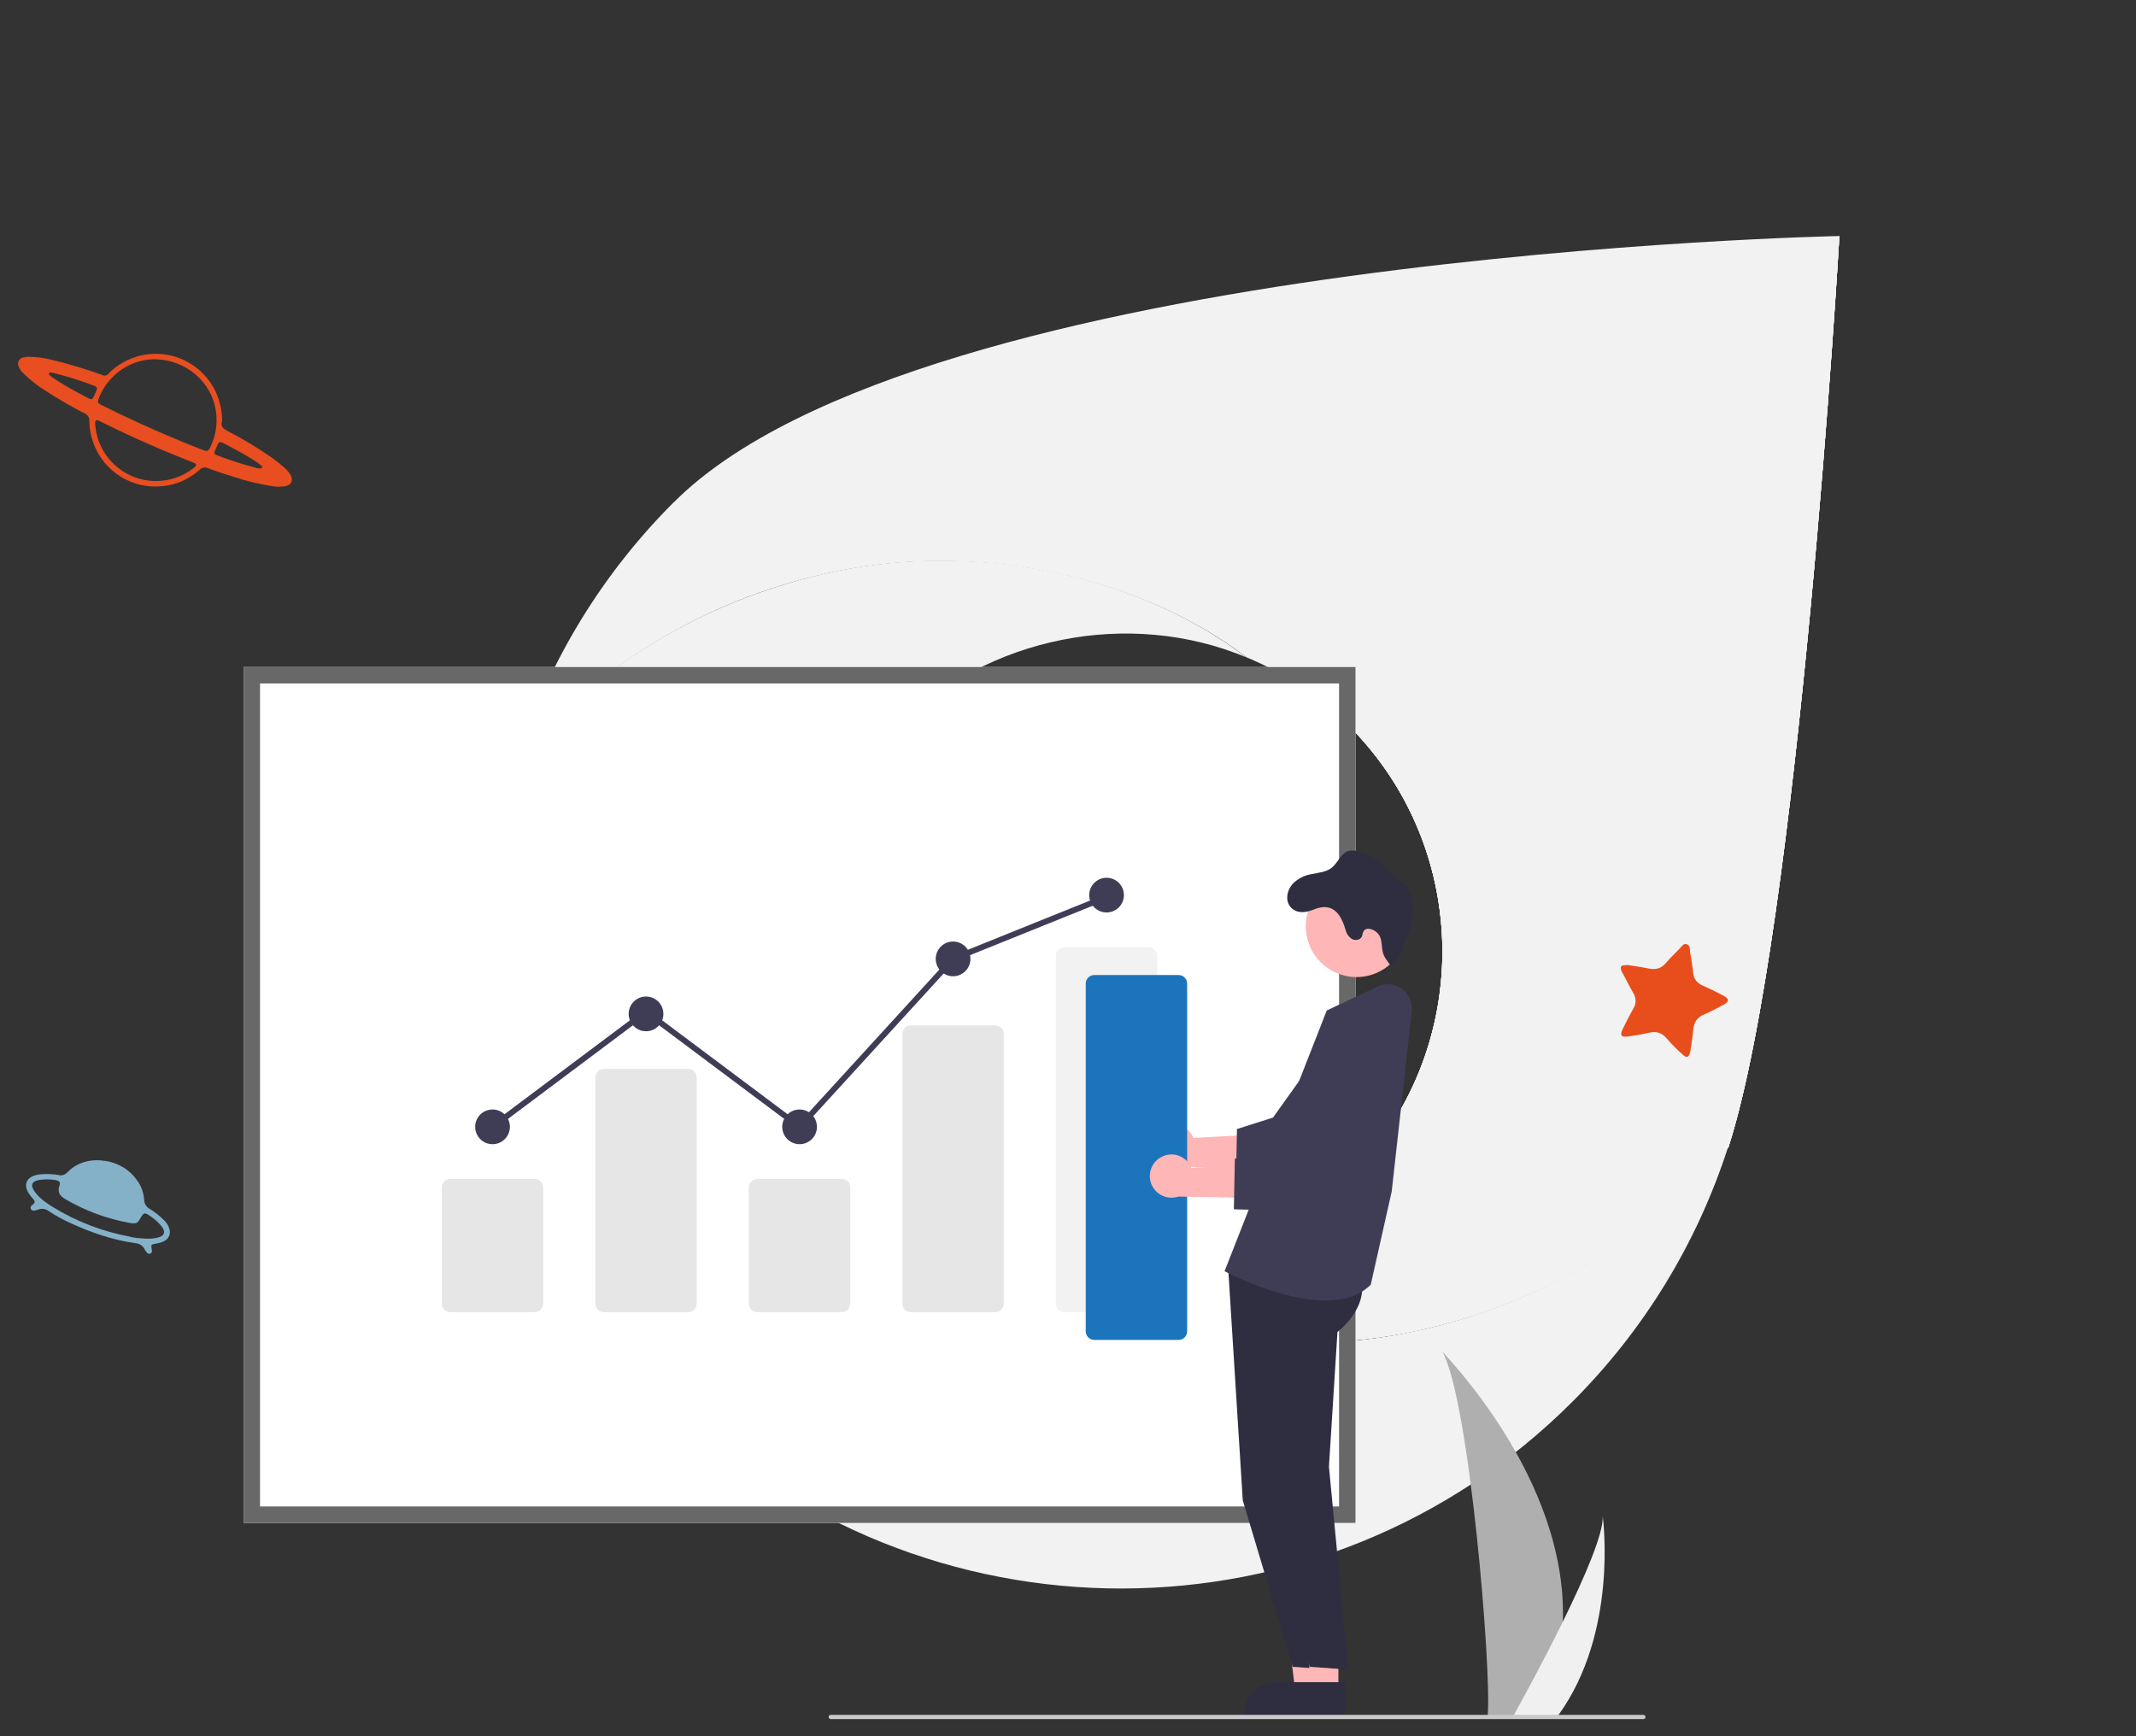 <?xml version="1.0" encoding="UTF-8"?> <svg xmlns="http://www.w3.org/2000/svg" xmlns:xlink="http://www.w3.org/1999/xlink" viewBox="0 0 283.06 230.11"><rect x="0" y="0" width="283.06" height="230.11" fill="#333333" stroke="none"/><defs><style>.cls-1{fill:#ffb6b6;}.cls-2{fill:#f0f0f0;}.cls-3{fill:#2f2e41;}.cls-4{fill:#fff;}.cls-5{fill:#cacaca;}.cls-6{fill:#3f3d56;}.cls-7{clip-path:url(#clippath-2);}.cls-8{fill:#84b0c8;}.cls-9{clip-path:url(#clippath-1);}.cls-10{fill:#e6e6e6;}.cls-11{fill:#e84e1f;}.cls-12{fill:#e84e1b;}.cls-13{clip-path:url(#clippath);}.cls-14{fill:#afafaf;}.cls-15{fill:none;}.cls-16{fill:#686868;}.cls-17{fill:#f2f2f2;}.cls-18{fill:#1c75bc;}</style><clipPath id="clippath"><path class="cls-15" d="M178.78,96.21c16.49,16.49,16.49,43.32,0,59.8-12.14,12.11-30.37,15.71-46.2,9.11,15.13,11.49,37.22,15.31,55.66,11.11,16.46-3.66,30.11-12.28,40.81-24.2,9.37-29.14,14.7-120.75,14.7-120.75l-64.96,64.93Z"></path></clipPath><clipPath id="clippath-1"><rect class="cls-15" x="114.53" y="17.81" width="147.24" height="176.06"></rect></clipPath><clipPath id="clippath-2"><rect class="cls-15" x="107.35" y="41.59" width="161.61" height="128.5" transform="translate(60.17 279.69) rotate(-83)"></rect></clipPath></defs><g id="sfondo"><g><path class="cls-17" d="M178.78,96.21c16.49,16.49,16.49,43.32,0,59.8-12.14,12.11-30.37,15.71-46.2,9.11,15.13,11.49,37.22,15.31,55.66,11.11,16.46-3.66,30.11-12.28,40.81-24.2,9.37-29.14,14.7-120.75,14.7-120.75l-64.96,64.93Z"></path><g><path class="cls-17" d="M188.04,176.3c-18.5,4.23-40.67,.39-55.85-11.15-4.89-2.04-13.26-9.15-13.26-9.15-16.48-16.48-16.91-42.88-.42-59.36,12.46-12.47,31.28-15.93,46.62-9.54-15.13-11.49-37.05-15.47-56.03-11.03-16.41,3.85-29.74,12.21-40.43,24.11-9.37,29.14-2.93,62.83,20.15,85.92l.14-.12c32.97,32.78,86.48,32.73,119.38-.18,9.48-9.45,16.56-21.03,20.66-33.77-10.73,11.96-24.42,20.61-40.95,24.28"></path><path class="cls-17" d="M89.31,66.54c-9.45,9.42-16.51,20.96-20.6,33.66,10.7-11.91,24.34-20.54,40.81-24.2,18.44-4.2,40.53-.38,55.66,11.11,5.09,2.11,9.71,5.21,13.6,9.11,16.48,16.48,16.48,43.31,0,59.79-12.14,12.11-30.37,15.71-46.2,9.11,15.13,11.49,37.22,15.31,55.66,11.11,16.46-3.66,30.11-12.29,40.81-24.2,9.37-29.14,14.7-120.75,14.7-120.75,0,0-121.59,2.41-154.43,35.26"></path><g class="cls-13"><g><rect class="cls-17" x="114.53" y="17.81" width="147.24" height="176.06"></rect><g class="cls-9"><g><polygon class="cls-17" points="114.53 178.22 134.23 17.81 261.77 33.47 242.08 193.88 114.53 178.22"></polygon><g class="cls-7"><rect class="cls-17" x="91.8" y="22.04" width="192.7" height="167.6" transform="translate(60.16 279.69) rotate(-83)"></rect></g></g></g></g></g></g></g><path class="cls-8" d="M13.89,153.83c1.81,.3,3.27,1.15,4.33,2.68,.52,.72,.82,1.58,.88,2.47,0,.51,.29,.98,.73,1.23,.7,.42,1.35,.94,1.92,1.52,.25,.25,.46,.55,.61,.88,.37,.87,.06,1.61-.8,1.97-.3,.11-.6,.19-.91,.24-.64,.11-.65,.14-.54,.77,.03,.1,.03,.21,.02,.31-.05,.2-.25,.31-.44,.26-.06-.01-.11-.04-.15-.08-.16-.14-.29-.31-.37-.5-.26-.52-.67-.76-1.25-.83-2.96-.41-5.77-1.37-8.48-2.61-1.04-.46-2.04-1.01-2.99-1.64-.41-.31-.95-.38-1.42-.18-.16,.06-.32,.1-.49,.12-.2,.05-.4-.06-.46-.25-.07-.16,0-.35,.14-.44,.05-.04,.1-.07,.15-.12,.29-.27,.3-.38,.06-.69-.2-.25-.42-.47-.59-.74-.76-1.14-.37-2.16,.98-2.48,.79-.18,1.59-.14,2.39-.07,.19,.02,.38,.04,.56,.08,.48,.11,.85-.04,1.19-.39,1.04-1.07,2.34-1.54,3.8-1.58,.38,0,.76,.03,1.13,.1m3.41,10.07c.29,.05,.58,.11,.87,.14,.95,.08,1.9,.19,2.83-.08,.79-.22,.95-.71,.48-1.37-.41-.54-.91-1-1.47-1.38-.85-.61-.95-.59-1.46,.31-.18,.3-.37,.58-.76,.58-.21,0-.42-.02-.63-.06-2.97-.54-5.83-1.59-8.44-3.11-.75-.43-1.16-.91-.84-1.83,.15-.46-.02-.64-.53-.73-.69-.12-1.39-.13-2.08-.03-1.1,.18-1.3,.71-.64,1.6s1.51,1.46,2.41,2.02c3.15,1.93,6.64,3.26,10.27,3.92"></path><path class="cls-11" d="M29.41,55.88c-.2,.63,.19,.95,.77,1.25,2.09,1.08,4.11,2.3,6.04,3.66,.55,.4,1.08,.83,1.58,1.29,.28,.26,.53,.56,.72,.89,.38,.72,.09,1.3-.7,1.46-.57,.1-1.16,.1-1.73,0-1.71-.26-3.4-.67-5.05-1.21-1.16-.36-2.32-.73-3.45-1.16-.39-.19-.86-.1-1.16,.22-1.34,1.21-3.04,1.96-4.84,2.14-4.04,.47-7.86-1.91-9.23-5.74-.34-.93-.52-1.92-.52-2.91,.03-.41-.2-.79-.58-.95-1.76-.91-3.48-1.9-5.14-2.98-1.11-.68-2.14-1.49-3.07-2.41-.25-.24-.44-.52-.57-.84-.21-.42-.03-.93,.39-1.14,.07-.03,.14-.06,.21-.07,.23-.06,.46-.1,.7-.09,1.04,0,2.07,.14,3.07,.39,2.2,.53,4.37,1.18,6.51,1.95,.06,.02,.11,.04,.17,.07,.29,.15,.64,.08,.84-.18,.58-.6,1.24-1.1,1.97-1.5,4.23-2.38,9.58-.87,11.96,3.35,.13,.23,.25,.46,.35,.7,.52,1.19,.79,2.48,.79,3.79m-9.13-8.25c-2.35,.08-4.55,1.2-6,3.06-.55,.67-.98,1.42-1.26,2.24-.13,.37-.07,.5,.26,.7,.1,.06,.21,.11,.32,.16,.71,.34,1.41,.69,2.11,1.03,3.63,1.74,7.33,3.36,11.08,4.81,.12,.04,.24,.09,.37,.13,.19,.07,.4,0,.51-.18,.07-.11,.13-.23,.19-.35,.69-1.42,.95-3.01,.74-4.58-.51-3.99-4-7.04-8.31-7.02m.32,16.14c1.78,.01,3.51-.57,4.92-1.65,.11-.08,.22-.17,.32-.26,.16-.18,.14-.32-.06-.44-.14-.08-.29-.15-.45-.2-4.07-1.58-8.06-3.35-11.98-5.3-.1-.05-.21-.11-.32-.15-.32-.13-.45-.04-.46,.32v.13c.28,4.23,3.78,7.53,8.02,7.55m13.75-1.68c.15,0,.29,.03,.35-.09s-.04-.25-.15-.32-.27-.22-.42-.32c-1.03-.7-2.11-1.31-3.19-1.89-.5-.27-.99-.54-1.49-.78-.32-.16-.47-.09-.63,.24-.12,.25-.23,.51-.34,.77-.17,.39-.12,.52,.3,.68,1.71,.65,3.45,1.21,5.23,1.67l.36,.08M6.77,49.37c-.14,0-.24,0-.28,.09s0,.2,.08,.27,.21,.17,.32,.25c.91,.63,1.87,1.2,2.84,1.74,.68,.37,1.36,.74,2.03,1.09,.36,.18,.49,.13,.66-.24,.11-.23,.2-.46,.32-.69,.2-.46,.16-.6-.32-.77-1.71-.66-3.46-1.21-5.23-1.66-.15-.04-.3-.06-.39-.08"></path><path class="cls-12" d="M215.54,127.87c.95,.16,1.94,.28,2.91,.48s1.69,.02,2.33-.74c.56-.67,1.18-1.26,1.8-1.89,.27-.27,.51-.75,.97-.57s.37,.68,.43,1.07c.14,.89,.3,1.77,.39,2.67,.04,.76,.53,1.43,1.24,1.71,.82,.36,1.63,.77,2.43,1.17,.2,.09,.39,.2,.58,.32,.48,.32,.49,.6,.03,.92-.18,.12-.38,.22-.57,.32-.72,.36-1.43,.78-2.17,1.07-1.03,.4-1.47,1.12-1.54,2.21-.06,.8-.21,1.6-.32,2.4-.02,.15-.04,.32-.08,.46-.17,.67-.45,.78-.95,.32-.75-.66-1.45-1.36-2.1-2.11-.68-.84-1.45-1.05-2.46-.8-.91,.21-1.83,.37-2.75,.49-.86,.11-1.06-.16-.69-.95,.44-.92,.91-1.83,1.41-2.72,.42-.64,.42-1.46,0-2.11-.43-.73-.79-1.48-1.18-2.21-.1-.2-.22-.38-.32-.57-.32-.69-.13-.95,.63-.89"></path></g><g id="Livello_4"><g><path id="e7a552b9-89f6-403f-a662-c184ed590622-166" class="cls-14" d="M207.11,214.89c-.11,4.2-.82,8.37-2.09,12.38-.03,.09-.06,.18-.09,.28h-7.8c0-.08,.02-.18,.02-.28,.52-5.98-2.45-41.96-6.04-48.19,.31,.51,16.61,16.8,16,35.81Z"></path><path id="b08f6207-3c71-42fa-8723-265175c281aa-167" class="cls-2" d="M206.53,227.27c-.07,.09-.13,.19-.2,.28h-5.86c.04-.08,.1-.17,.16-.28,.97-1.75,3.83-6.96,6.49-12.38,2.85-5.81,5.48-11.85,5.26-14.03,.07,.49,2.04,15.51-5.84,26.41Z"></path><path class="cls-4" d="M179.63,201.83H32.29V88.4H179.63v113.42Z"></path><path class="cls-16" d="M179.63,201.83H32.29V88.4H179.63v113.42Zm-145.16-2.18H177.45V90.58H34.46v109.07Z"></path><path class="cls-10" d="M70.85,173.9h-11.16c-.63,0-1.14-.51-1.14-1.14v-15.38c0-.63,.51-1.14,1.14-1.14h11.16c.63,0,1.14,.51,1.14,1.14v15.38c0,.63-.51,1.14-1.14,1.14Z"></path><path class="cls-10" d="M91.19,173.9h-11.16c-.63,0-1.14-.51-1.14-1.14v-29.96c0-.63,.51-1.14,1.14-1.14h11.16c.63,0,1.14,.51,1.14,1.14v29.96c0,.63-.51,1.14-1.14,1.14Z"></path><path class="cls-10" d="M111.54,173.9h-11.16c-.63,0-1.14-.51-1.14-1.14v-15.38c0-.63,.51-1.14,1.14-1.14h11.16c.63,0,1.14,.51,1.14,1.14v15.38c0,.63-.51,1.14-1.14,1.14Z"></path><path class="cls-10" d="M131.88,173.9h-11.16c-.61,.01-1.12-.47-1.14-1.09v-35.82c.02-.61,.52-1.1,1.14-1.09h11.16c.61-.01,1.12,.47,1.14,1.09v35.82c-.02,.61-.52,1.1-1.14,1.09Z"></path><path class="cls-17" d="M152.22,173.9h-11.16c-.63,0-1.14-.51-1.14-1.14v-46.08c0-.63,.51-1.14,1.14-1.14h11.16c.63,0,1.14,.51,1.14,1.14v46.08c0,.63-.51,1.14-1.14,1.14Z"></path><circle class="cls-6" cx="65.27" cy="149.34" r="2.3"></circle><circle class="cls-6" cx="85.61" cy="134.37" r="2.3"></circle><circle class="cls-6" cx="105.96" cy="149.34" r="2.3"></circle><circle class="cls-6" cx="126.3" cy="127.08" r="2.3"></circle><circle class="cls-6" cx="146.64" cy="118.63" r="2.3"></circle><polygon class="cls-6" points="106.01 149.85 85.61 134.58 65.5 149.65 65.04 149.03 85.61 133.62 105.91 148.82 126.08 126.75 126.16 126.72 146.5 118.52 146.79 119.24 126.53 127.4 106.01 149.85"></polygon><polygon class="cls-1" points="175.1 224.07 171.64 224.07 169.99 210.7 175.1 210.7 175.1 224.07"></polygon><path class="cls-3" d="M175.98,227.43h-11.17v-.14c0-2.4,1.95-4.35,4.35-4.35h6.82s0,4.49,0,4.49Z"></path><path class="cls-3" d="M162.72,167.5l1.97,31.34,6.61,22.06,5.12,.37-2.57-26.89,1.13-17.86s5.34-3.98,2.39-8.77l-14.63-.26Z"></path><polygon class="cls-1" points="177.36 224.07 173.9 224.07 172.25 210.7 177.36 210.7 177.36 224.07"></polygon><path class="cls-3" d="M178.25,227.43h-11.17v-.14c0-2.4,1.95-4.35,4.35-4.35h6.82s0,4.49,0,4.49Z"></path><path class="cls-3" d="M164.98,167.5l1.97,31.34,6.61,22.06,5.12,.37-2.57-26.89,1.13-17.86s5.34-3.98,2.39-8.77l-14.63-.26Z"></path><path class="cls-6" d="M175.64,172.35c-5.9,0-12.85-3.61-13.25-3.82l-.11-.06,13.54-34.55,6.71-3.17c1.6-.76,3.52-.07,4.27,1.53,.25,.54,.35,1.14,.29,1.73l-2.66,23.88-2.78,12.37-.03,.03c-1.53,1.52-3.68,2.06-5.98,2.06Z"></path><path class="cls-1" d="M154,149.48c1.33-.84,3.08-.45,3.92,.88,.09,.14,.17,.29,.23,.45l10.09-.55-2.65,4.53-9.17-.17c-1.5,.5-3.12-.31-3.62-1.81-.42-1.25,.08-2.63,1.2-3.33h0Z"></path><path class="cls-6" d="M173.9,156.58l-10.11-.26,.13-6.69,4.78-1.52,7.84-10.99c1.62-2.27,4.78-2.8,7.05-1.18s2.8,4.78,1.18,7.05c-.06,.08-.11,.15-.17,.23l-10.71,13.36Z"></path><circle class="cls-1" cx="179.76" cy="122.77" r="6.72"></circle><path class="cls-3" d="M171.26,117.17c.68-.69,1.56-1.16,2.52-1.32,.93-.2,1.96-.26,2.7-.85,.85-.68,1.22-1.96,2.26-2.24,.45-.09,.92-.05,1.35,.11,1.66,.5,3.14,1.49,4.24,2.83,.26,.38,.59,.72,.98,.98,.23,.1,.45,.21,.67,.33,.24,.19,.43,.43,.55,.72,.75,1.51,.92,3.25,.49,4.88-.26,.96-.73,1.86-1.01,2.83s-1.56,2.81-1.86,2.36-.68-.88-.85-1.41c-.32-1.04-.03-2.09-.84-2.81-.5-.45-1.41-.75-1.76-.17-.14,.22-.13,.51-.24,.74-.23,.45-.89,.54-1.33,.28-.42-.29-.72-.73-.83-1.23-.66-2.23-1.78-3.63-4.16-2.68-.89,.36-1.93,.6-2.79-.01-1.12-.8-.9-2.39-.09-3.31Z"></path><path class="cls-18" d="M156.18,177.58h-11.16c-.63,0-1.14-.51-1.14-1.14v-46.08c0-.63,.51-1.14,1.14-1.14h11.16c.63,0,1.14,.51,1.14,1.14v46.08c0,.63-.51,1.14-1.14,1.14Z"></path><path class="cls-1" d="M153.72,153.44c1.33-.84,3.08-.45,3.92,.88,.09,.14,.17,.29,.23,.45l10.09-.55-2.65,4.53-9.17-.17c-1.5,.5-3.12-.31-3.62-1.81-.42-1.25,.08-2.63,1.2-3.33h0Z"></path><path class="cls-6" d="M173.62,160.53l-10.11-.26,.13-6.69,4.78-1.52,7.84-10.99c1.62-2.27,4.78-2.8,7.05-1.18s2.8,4.78,1.18,7.05c-.06,.08-.11,.15-.17,.23l-10.71,13.36Z"></path><path class="cls-5" d="M217.78,227.83H110.09c-.16,0-.28-.13-.28-.28,0-.16,.13-.28,.28-.28h107.69c.16,0,.28,.13,.28,.28,0,.16-.13,.28-.28,.28h0Z"></path></g></g></svg> 